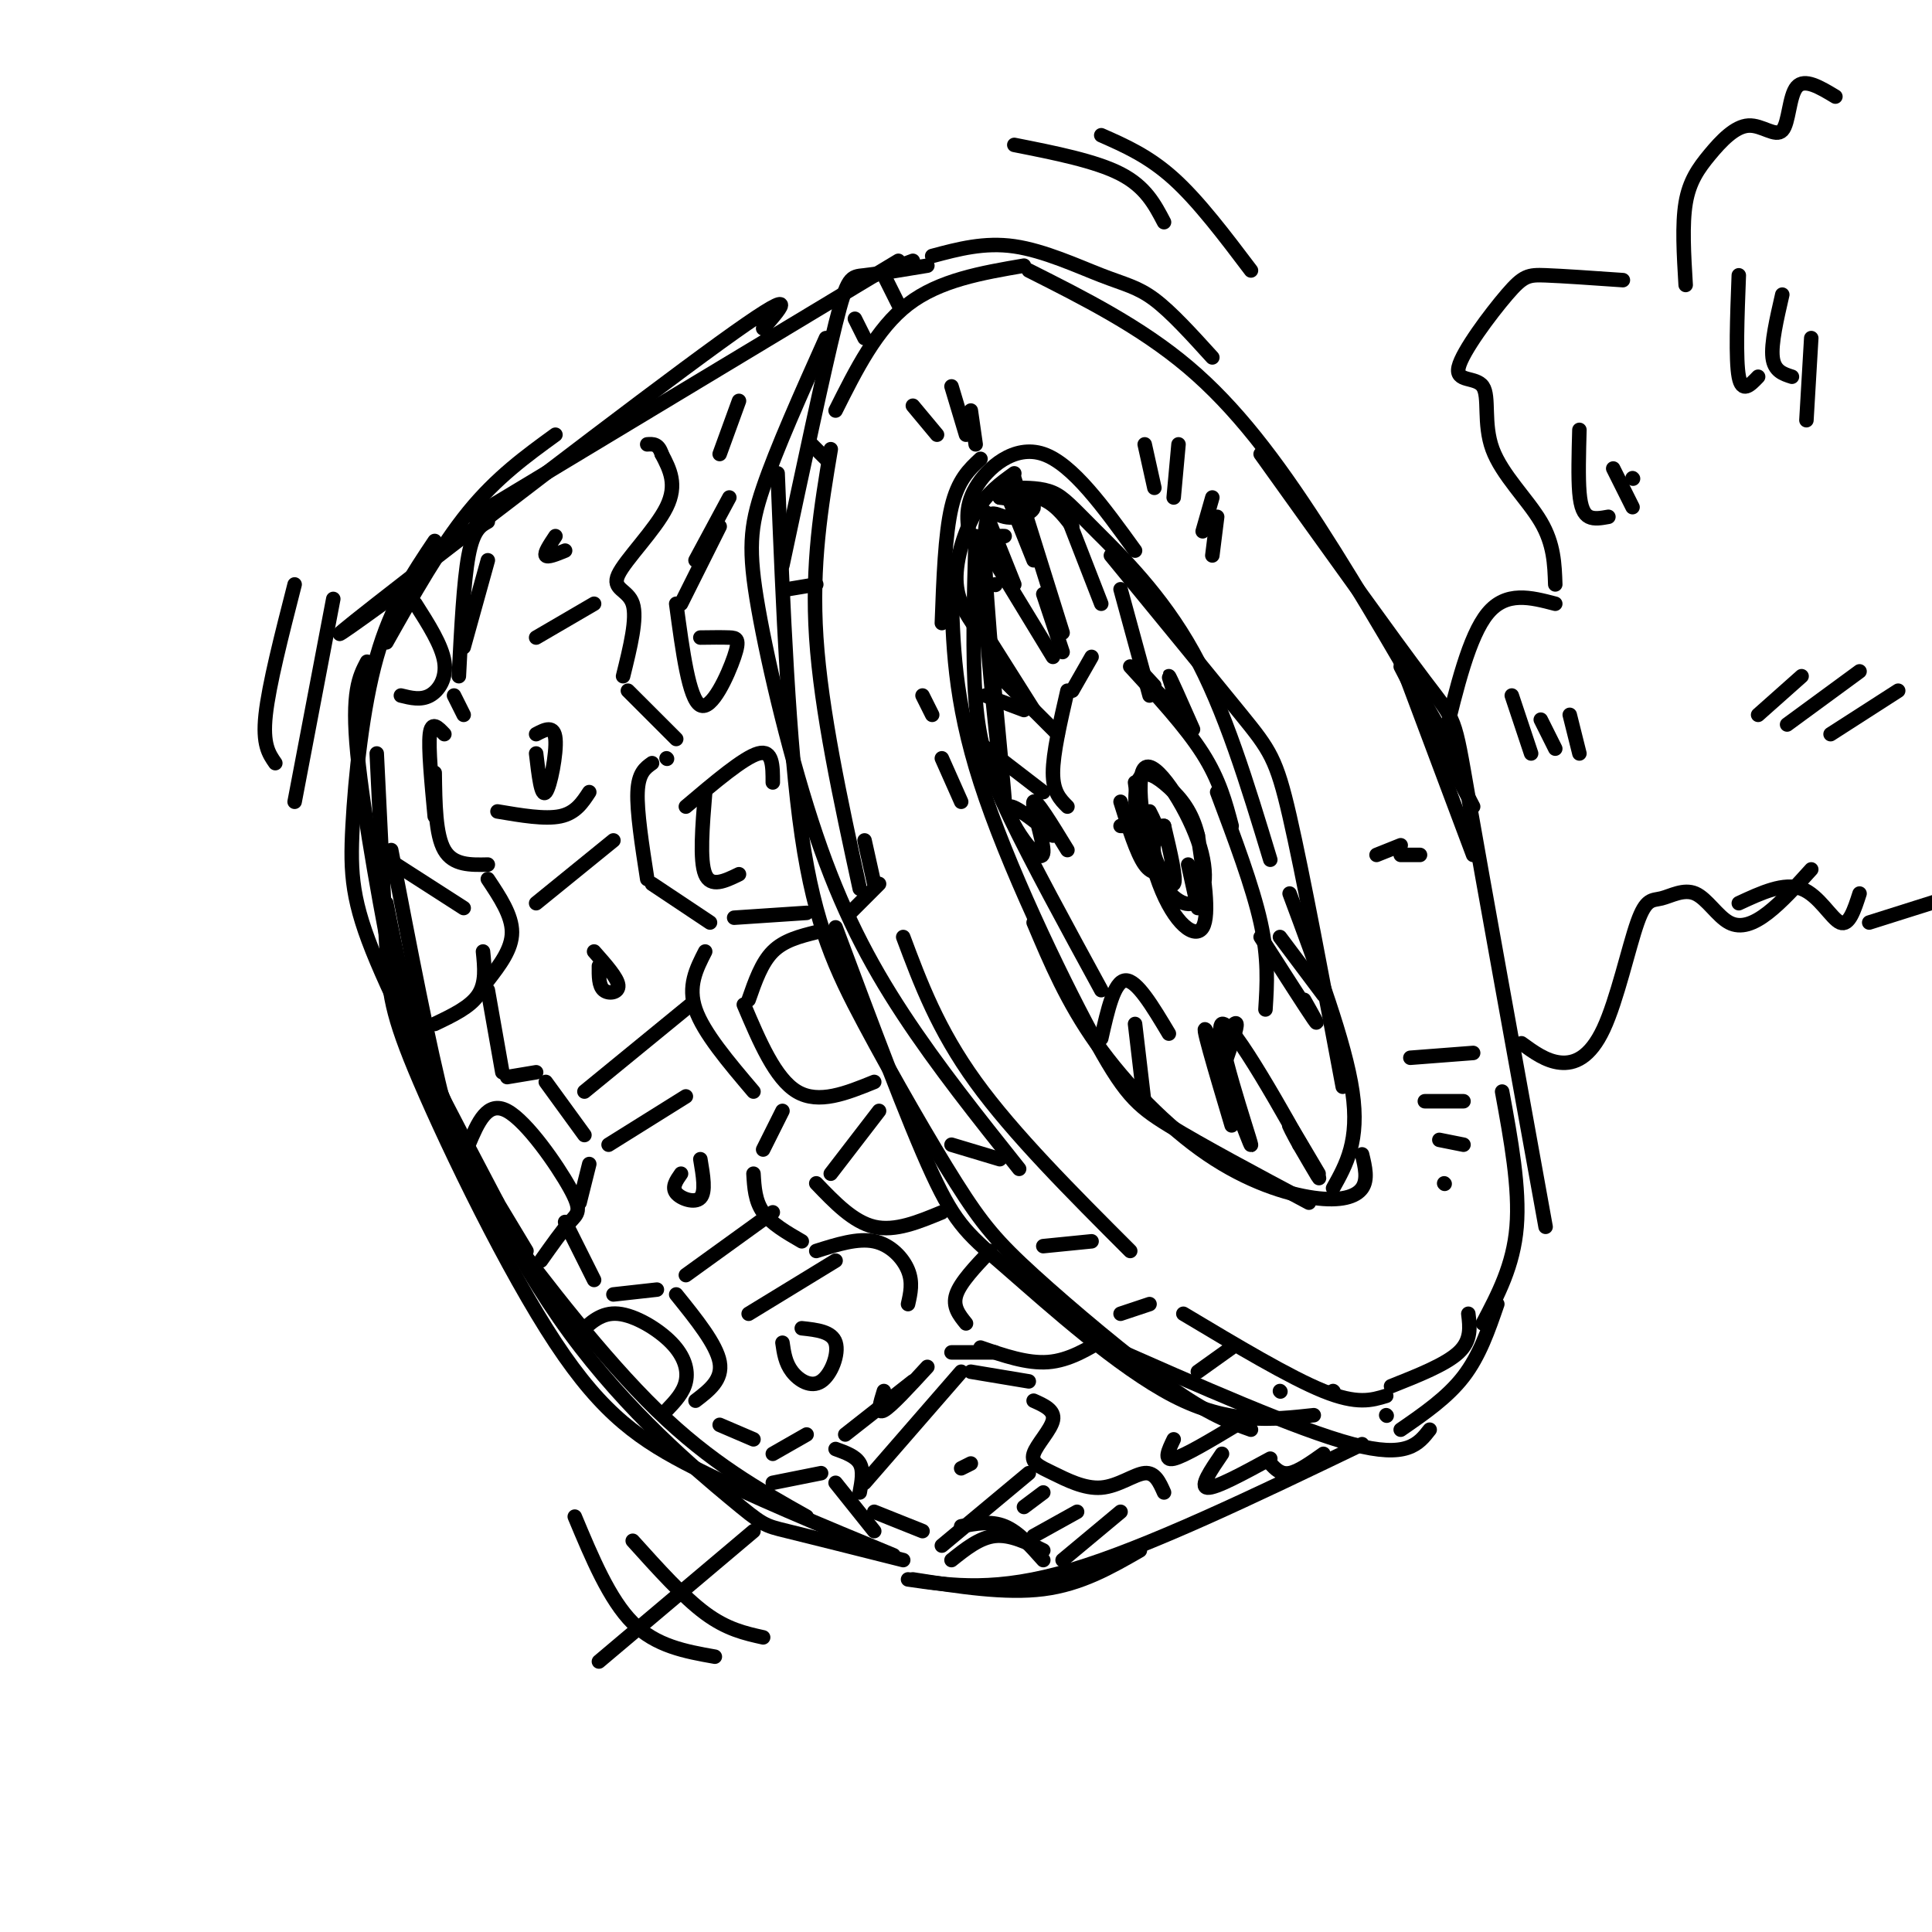 <svg viewBox='0 0 400 400' version='1.1' xmlns='http://www.w3.org/2000/svg' xmlns:xlink='http://www.w3.org/1999/xlink'><g fill='none' stroke='#000000' stroke-width='3' stroke-linecap='round' stroke-linejoin='round'><path d='M81,176c3.917,20.429 7.833,40.857 11,53c3.167,12.143 5.583,16.000 13,26c7.417,10.000 19.833,26.143 31,37c11.167,10.857 21.083,16.429 31,22'/><path d='M80,187c1.998,10.198 3.997,20.396 10,36c6.003,15.604 16.011,36.616 28,53c11.989,16.384 25.959,28.142 33,34c7.041,5.858 7.155,5.817 12,7c4.845,1.183 14.423,3.592 24,6'/><path d='M185,322c-14.841,-6.140 -29.681,-12.281 -41,-18c-11.319,-5.719 -19.116,-11.018 -29,-26c-9.884,-14.982 -21.853,-39.649 -28,-54c-6.147,-14.351 -6.470,-18.386 -7,-28c-0.530,-9.614 -1.265,-24.807 -2,-40'/><path d='M109,259c-7.375,-12.238 -14.750,-24.476 -19,-32c-4.250,-7.524 -5.375,-10.333 -8,-23c-2.625,-12.667 -6.750,-35.190 -8,-48c-1.250,-12.810 0.375,-15.905 2,-19'/><path d='M103,249c-9.923,-18.863 -19.845,-37.726 -25,-50c-5.155,-12.274 -5.542,-17.958 -5,-28c0.542,-10.042 2.012,-24.440 5,-35c2.988,-10.560 7.494,-17.280 12,-24'/><path d='M189,327c9.583,1.500 19.167,3.000 27,2c7.833,-1.000 13.917,-4.500 20,-8'/><path d='M188,327c9.167,1.333 18.333,2.667 34,-2c15.667,-4.667 37.833,-15.333 60,-26'/><path d='M80,133c5.583,-9.917 11.167,-19.833 17,-27c5.833,-7.167 11.917,-11.583 18,-16'/><path d='M82,123c-9.378,6.778 -18.756,13.556 -4,2c14.756,-11.556 53.644,-41.444 71,-54c17.356,-12.556 13.178,-7.778 9,-3'/><path d='M98,107c0.000,0.000 88.000,-53.000 88,-53'/><path d='M193,53c5.405,-1.446 10.810,-2.893 17,-2c6.190,0.893 13.167,4.125 18,6c4.833,1.875 7.524,2.393 11,5c3.476,2.607 7.738,7.304 12,12'/><path d='M213,56c11.556,5.822 23.111,11.644 33,20c9.889,8.356 18.111,19.244 27,33c8.889,13.756 18.444,30.378 28,47'/><path d='M261,94c13.711,19.156 27.422,38.311 34,47c6.578,8.689 6.022,6.911 9,24c2.978,17.089 9.489,53.044 16,89'/><path d='M287,293c0.000,0.000 0.100,0.100 0.1,0.1'/><path d='M290,296c4.833,-3.333 9.667,-6.667 13,-11c3.333,-4.333 5.167,-9.667 7,-15'/><path d='M307,274c3.167,-6.000 6.333,-12.000 7,-20c0.667,-8.000 -1.167,-18.000 -3,-28'/><path d='M192,55c-5.067,0.844 -10.133,1.689 -13,2c-2.867,0.311 -3.533,0.089 -6,10c-2.467,9.911 -6.733,29.956 -11,50'/><path d='M171,70c-5.123,11.451 -10.246,22.903 -13,31c-2.754,8.097 -3.140,12.841 -1,25c2.140,12.159 6.807,31.735 12,47c5.193,15.265 10.912,26.219 18,37c7.088,10.781 15.544,21.391 24,32'/><path d='M161,98c1.140,28.174 2.280,56.349 5,75c2.720,18.651 7.019,27.779 13,39c5.981,11.221 13.644,24.533 19,33c5.356,8.467 8.403,12.087 16,19c7.597,6.913 19.742,17.118 28,23c8.258,5.882 12.629,7.441 17,9'/><path d='M173,192c7.482,20.042 14.964,40.083 20,51c5.036,10.917 7.625,12.708 16,20c8.375,7.292 22.536,20.083 34,26c11.464,5.917 20.232,4.958 29,4'/><path d='M228,278c20.333,9.000 40.667,18.000 52,21c11.333,3.000 13.667,0.000 16,-3'/><path d='M202,111c-0.356,12.489 -0.711,24.978 0,34c0.711,9.022 2.489,14.578 7,24c4.511,9.422 11.756,22.711 19,36'/><path d='M197,121c0.238,11.917 0.476,23.833 6,41c5.524,17.167 16.333,39.583 23,52c6.667,12.417 9.190,14.833 16,19c6.810,4.167 17.905,10.083 29,16'/><path d='M214,191c3.477,8.239 6.954,16.478 13,25c6.046,8.522 14.662,17.325 23,23c8.338,5.675 16.399,8.220 22,9c5.601,0.780 8.743,-0.206 10,-2c1.257,-1.794 0.628,-4.397 0,-7'/><path d='M195,129c0.333,-9.167 0.667,-18.333 2,-24c1.333,-5.667 3.667,-7.833 6,-10'/><path d='M202,130c-1.956,-2.844 -3.911,-5.689 -4,-10c-0.089,-4.311 1.689,-10.089 4,-14c2.311,-3.911 5.156,-5.956 8,-8'/><path d='M201,112c-0.711,-3.422 -1.422,-6.844 1,-11c2.422,-4.156 7.978,-9.044 14,-7c6.022,2.044 12.511,11.022 19,20'/><path d='M210,101c2.863,0.006 5.726,0.012 8,1c2.274,0.988 3.958,2.958 9,8c5.042,5.042 13.440,13.155 20,25c6.560,11.845 11.280,27.423 16,43'/><path d='M230,115c10.533,12.844 21.067,25.689 27,33c5.933,7.311 7.267,9.089 10,21c2.733,11.911 6.867,33.956 11,56'/><path d='M267,185c5.750,15.417 11.500,30.833 13,41c1.500,10.167 -1.250,15.083 -4,20'/><path d='M101,116c0.000,0.000 -5.000,18.000 -5,18'/><path d='M101,108c-1.500,0.833 -3.000,1.667 -4,7c-1.000,5.333 -1.500,15.167 -2,25'/><path d='M94,144c0.000,0.000 2.000,4.000 2,4'/><path d='M92,152c-1.333,-1.417 -2.667,-2.833 -3,0c-0.333,2.833 0.333,9.917 1,17'/><path d='M90,160c0.083,6.417 0.167,12.833 2,16c1.833,3.167 5.417,3.083 9,3'/><path d='M101,182c2.500,3.750 5.000,7.500 5,11c0.000,3.500 -2.500,6.750 -5,10'/><path d='M101,205c0.000,0.000 3.000,17.000 3,17'/><path d='M105,223c0.000,0.000 6.000,-1.000 6,-1'/><path d='M113,224c0.000,0.000 8.000,11.000 8,11'/><path d='M122,241c0.000,0.000 -2.000,8.000 -2,8'/><path d='M117,253c0.000,0.000 6.000,12.000 6,12'/><path d='M127,268c0.000,0.000 9.000,-1.000 9,-1'/><path d='M140,268c4.167,5.167 8.333,10.333 9,14c0.667,3.667 -2.167,5.833 -5,8'/><path d='M149,295c0.000,0.000 7.000,3.000 7,3'/><path d='M160,301c0.000,0.000 7.000,-4.000 7,-4'/><path d='M173,300c2.083,0.750 4.167,1.500 5,3c0.833,1.500 0.417,3.750 0,6'/><path d='M181,313c0.000,0.000 10.000,4.000 10,4'/><path d='M199,316c3.083,-0.583 6.167,-1.167 9,0c2.833,1.167 5.417,4.083 8,7'/><path d='M162,278c0.298,2.089 0.595,4.179 2,6c1.405,1.821 3.917,3.375 6,2c2.083,-1.375 3.738,-5.679 3,-8c-0.738,-2.321 -3.869,-2.661 -7,-3'/><path d='M141,243c-0.978,1.400 -1.956,2.800 -1,4c0.956,1.200 3.844,2.200 5,1c1.156,-1.200 0.578,-4.600 0,-8'/><path d='M124,200c-0.022,2.067 -0.044,4.133 1,5c1.044,0.867 3.156,0.533 3,-1c-0.156,-1.533 -2.578,-4.267 -5,-7'/><path d='M111,156c0.533,4.578 1.067,9.156 2,8c0.933,-1.156 2.267,-8.044 2,-11c-0.267,-2.956 -2.133,-1.978 -4,-1'/><path d='M115,111c-1.167,1.750 -2.333,3.500 -2,4c0.333,0.500 2.167,-0.250 4,-1'/><path d='M199,304c0.000,0.000 2.000,-1.000 2,-1'/><path d='M197,280c0.000,0.000 9.000,0.000 9,0'/><path d='M214,290c2.201,0.987 4.403,1.974 4,4c-0.403,2.026 -3.409,5.093 -4,7c-0.591,1.907 1.233,2.656 4,4c2.767,1.344 6.476,3.285 10,3c3.524,-0.285 6.864,-2.796 9,-3c2.136,-0.204 3.068,1.898 4,4'/><path d='M188,270c0.511,-2.244 1.022,-4.489 0,-7c-1.022,-2.511 -3.578,-5.289 -7,-6c-3.422,-0.711 -7.711,0.644 -12,2'/><path d='M166,257c-3.167,-1.833 -6.333,-3.667 -8,-6c-1.667,-2.333 -1.833,-5.167 -2,-8'/><path d='M158,238c0.000,0.000 4.000,-8.000 4,-8'/><path d='M156,226c-5.167,-6.083 -10.333,-12.167 -12,-17c-1.667,-4.833 0.167,-8.417 2,-12'/><path d='M147,191c0.000,0.000 -12.000,-8.000 -12,-8'/><path d='M134,182c-1.083,-7.000 -2.167,-14.000 -2,-18c0.167,-4.000 1.583,-5.000 3,-6'/><path d='M138,157c0.000,0.000 0.100,0.100 0.1,0.1'/><path d='M140,153c0.000,0.000 -10.000,-10.000 -10,-10'/><path d='M129,140c1.488,-6.012 2.976,-12.024 2,-15c-0.976,-2.976 -4.417,-2.917 -3,-6c1.417,-3.083 7.690,-9.310 10,-14c2.310,-4.690 0.655,-7.845 -1,-11'/><path d='M137,94c-0.667,-2.167 -1.833,-2.083 -3,-2'/><path d='M153,83c0.000,0.000 -4.000,11.000 -4,11'/><path d='M144,116c0.000,0.000 7.000,-13.000 7,-13'/><path d='M149,109c0.000,0.000 -8.000,16.000 -8,16'/><path d='M140,125c1.327,9.887 2.655,19.774 5,21c2.345,1.226 5.708,-6.208 7,-10c1.292,-3.792 0.512,-3.940 -1,-4c-1.512,-0.060 -3.756,-0.030 -6,0'/><path d='M146,164c-0.583,7.083 -1.167,14.167 0,17c1.167,2.833 4.083,1.417 7,0'/><path d='M142,167c6.000,-5.083 12.000,-10.167 15,-11c3.000,-0.833 3.000,2.583 3,6'/><path d='M152,190c0.000,0.000 15.000,-1.000 15,-1'/><path d='M169,193c-3.333,0.833 -6.667,1.667 -9,4c-2.333,2.333 -3.667,6.167 -5,10'/><path d='M154,208c3.250,7.667 6.500,15.333 11,18c4.500,2.667 10.250,0.333 16,-2'/><path d='M182,230c0.000,0.000 -10.000,13.000 -10,13'/><path d='M169,245c3.833,4.000 7.667,8.000 12,9c4.333,1.000 9.167,-1.000 14,-3'/><path d='M205,259c-3.083,3.250 -6.167,6.500 -7,9c-0.833,2.500 0.583,4.250 2,6'/><path d='M203,279c4.833,1.667 9.667,3.333 14,3c4.333,-0.333 8.167,-2.667 12,-5'/><path d='M155,272c0.000,0.000 18.000,-11.000 18,-11'/><path d='M142,264c0.000,0.000 18.000,-13.000 18,-13'/><path d='M126,237c0.000,0.000 16.000,-10.000 16,-10'/><path d='M121,226c0.000,0.000 22.000,-18.000 22,-18'/><path d='M111,187c0.000,0.000 16.000,-13.000 16,-13'/><path d='M103,168c4.917,0.833 9.833,1.667 13,1c3.167,-0.667 4.583,-2.833 6,-5'/><path d='M111,132c0.000,0.000 12.000,-7.000 12,-7'/><path d='M83,144c2.067,0.511 4.133,1.022 6,0c1.867,-1.022 3.533,-3.578 3,-7c-0.533,-3.422 -3.267,-7.711 -6,-12'/><path d='M82,179c0.000,0.000 14.000,9.000 14,9'/><path d='M100,197c0.333,3.250 0.667,6.500 -1,9c-1.667,2.500 -5.333,4.250 -9,6'/><path d='M97,237c1.946,-4.607 3.893,-9.214 8,-7c4.107,2.214 10.375,11.250 13,16c2.625,4.750 1.607,5.214 0,7c-1.607,1.786 -3.804,4.893 -6,8'/><path d='M120,276c2.250,-2.167 4.500,-4.333 8,-4c3.500,0.333 8.250,3.167 11,6c2.750,2.833 3.500,5.667 3,8c-0.500,2.333 -2.250,4.167 -4,6'/><path d='M160,307c0.000,0.000 10.000,-2.000 10,-2'/><path d='M173,307c0.000,0.000 8.000,10.000 8,10'/><path d='M197,323c2.917,-2.333 5.833,-4.667 9,-5c3.167,-0.333 6.583,1.333 10,3'/><path d='M176,189c0.000,0.000 6.000,-6.000 6,-6'/><path d='M181,183c0.000,0.000 -2.000,-9.000 -2,-9'/><path d='M178,184c-4.000,-18.417 -8.000,-36.833 -9,-52c-1.000,-15.167 1.000,-27.083 3,-39'/><path d='M163,122c0.000,0.000 6.000,-1.000 6,-1'/><path d='M168,92c0.000,0.000 3.000,3.000 3,3'/><path d='M177,66c0.000,0.000 2.000,4.000 2,4'/><path d='M183,57c0.000,0.000 3.000,6.000 3,6'/><path d='M173,85c4.250,-8.500 8.500,-17.000 15,-22c6.500,-5.000 15.250,-6.500 24,-8'/><path d='M187,194c3.583,9.583 7.167,19.167 15,30c7.833,10.833 19.917,22.917 32,35'/><path d='M197,237c0.000,0.000 10.000,3.000 10,3'/><path d='M216,258c0.000,0.000 10.000,-1.000 10,-1'/><path d='M232,272c0.000,0.000 6.000,-2.000 6,-2'/><path d='M248,284c0.000,0.000 7.000,-5.000 7,-5'/><path d='M265,288c0.000,0.000 0.100,0.100 0.1,0.1'/><path d='M276,288c0.000,0.000 0.100,0.100 0.1,0.1'/><path d='M245,272c11.000,6.583 22.000,13.167 29,16c7.000,2.833 10.000,1.917 13,1'/><path d='M288,287c5.667,-2.250 11.333,-4.500 14,-7c2.667,-2.500 2.333,-5.250 2,-8'/><path d='M299,245c0.000,0.000 0.100,0.100 0.1,0.1'/><path d='M298,236c0.000,0.000 5.000,1.000 5,1'/><path d='M295,228c0.000,0.000 8.000,0.000 8,0'/><path d='M292,219c0.000,0.000 13.000,-1.000 13,-1'/><path d='M285,177c0.000,0.000 5.000,-2.000 5,-2'/><path d='M290,177c0.000,0.000 4.000,0.000 4,0'/><path d='M237,92c0.000,0.000 2.000,9.000 2,9'/><path d='M244,92c0.000,0.000 -1.000,11.000 -1,11'/><path d='M251,103c0.000,0.000 -2.000,7.000 -2,7'/><path d='M252,107c0.000,0.000 -1.000,8.000 -1,8'/><path d='M189,84c0.000,0.000 5.000,6.000 5,6'/><path d='M197,80c0.000,0.000 3.000,10.000 3,10'/><path d='M201,85c0.000,0.000 1.000,7.000 1,7'/><path d='M191,144c0.000,0.000 2.000,4.000 2,4'/><path d='M195,157c0.000,0.000 4.000,9.000 4,9'/><path d='M206,121c0.000,0.000 0.100,0.100 0.1,0.1'/><path d='M204,106c0.000,0.000 6.000,15.000 6,15'/><path d='M204,113c0.000,0.000 14.000,23.000 14,23'/><path d='M220,135c0.000,0.000 -4.000,-12.000 -4,-12'/><path d='M208,101c0.000,0.000 6.000,15.000 6,15'/><path d='M210,99c0.000,0.000 10.000,32.000 10,32'/><path d='M221,107c0.000,0.000 7.000,18.000 7,18'/><path d='M232,122c0.000,0.000 6.000,22.000 6,22'/><path d='M239,142c-2.119,-2.304 -4.238,-4.607 -3,-3c1.238,1.607 5.833,7.125 7,7c1.167,-0.125 -1.095,-5.893 -1,-6c0.095,-0.107 2.548,5.446 5,11'/><path d='M203,154c0.000,0.000 13.000,10.000 13,10'/><path d='M218,173c-3.995,-3.172 -7.990,-6.344 -9,-6c-1.010,0.344 0.967,4.206 3,7c2.033,2.794 4.124,4.522 4,2c-0.124,-2.522 -2.464,-9.292 -2,-10c0.464,-0.708 3.732,4.646 7,10'/><path d='M232,166c1.667,5.333 3.333,10.667 5,13c1.667,2.333 3.333,1.667 5,1'/><path d='M241,172c-1.333,1.178 -2.667,2.356 -2,5c0.667,2.644 3.333,6.756 4,6c0.667,-0.756 -0.667,-6.378 -2,-12'/><path d='M228,215c1.333,-5.917 2.667,-11.833 5,-12c2.333,-0.167 5.667,5.417 9,11'/><path d='M232,171c0.000,0.000 9.000,0.000 9,0'/><path d='M241,172c-2.467,-0.089 -4.933,-0.178 -5,0c-0.067,0.178 2.267,0.622 3,0c0.733,-0.622 -0.133,-2.311 -1,-4'/><path d='M204,144c0.000,0.000 8.000,3.000 8,3'/><path d='M205,138c0.000,0.000 14.000,14.000 14,14'/><path d='M202,128c0.000,0.000 12.000,19.000 12,19'/><path d='M208,111c-2.282,-0.097 -4.563,-0.193 -4,14c0.563,14.193 3.971,42.676 4,41c0.029,-1.676 -3.322,-33.511 -4,-48c-0.678,-14.489 1.318,-11.632 4,-11c2.682,0.632 6.052,-0.962 6,-2c-0.052,-1.038 -3.526,-1.519 -7,-2'/><path d='M207,103c0.378,-0.578 4.822,-1.022 8,0c3.178,1.022 5.089,3.511 7,6'/><path d='M235,212c0.000,0.000 2.000,17.000 2,17'/><path d='M255,233c-3.461,-11.620 -6.922,-23.241 -5,-19c1.922,4.241 9.226,24.343 9,23c-0.226,-1.343 -7.984,-24.131 -6,-25c1.984,-0.869 13.710,20.180 18,28c4.290,7.820 1.145,2.410 -2,-3'/><path d='M269,237c-1.022,-1.800 -2.578,-4.800 -2,-4c0.578,0.800 3.289,5.400 6,10'/><path d='M261,194c4.750,7.417 9.500,14.833 11,17c1.500,2.167 -0.250,-0.917 -2,-4'/><path d='M265,194c0.000,0.000 9.000,12.000 9,12'/><path d='M221,167c-1.500,-1.500 -3.000,-3.000 -3,-7c0.000,-4.000 1.500,-10.500 3,-17'/><path d='M222,143c0.000,0.000 4.000,-7.000 4,-7'/><path d='M234,138c5.750,6.250 11.500,12.500 15,18c3.500,5.500 4.750,10.250 6,15'/><path d='M252,164c3.667,9.750 7.333,19.500 9,27c1.667,7.500 1.333,12.750 1,18'/><path d='M253,215c1.417,-1.833 2.833,-3.667 3,-3c0.167,0.667 -0.917,3.833 -2,7'/><path d='M175,297c0.000,0.000 14.000,-11.000 14,-11'/><path d='M183,288c-0.750,2.417 -1.500,4.833 0,4c1.500,-0.833 5.250,-4.917 9,-9'/><path d='M179,307c0.000,0.000 20.000,-23.000 20,-23'/><path d='M201,284c0.000,0.000 12.000,2.000 12,2'/><path d='M195,320c0.000,0.000 18.000,-15.000 18,-15'/><path d='M212,312c0.000,0.000 4.000,-3.000 4,-3'/><path d='M214,318c0.000,0.000 9.000,-5.000 9,-5'/><path d='M220,323c0.000,0.000 12.000,-10.000 12,-10'/><path d='M243,298c-1.083,2.250 -2.167,4.500 0,4c2.167,-0.500 7.583,-3.750 13,-7'/><path d='M253,301c-2.333,3.417 -4.667,6.833 -3,7c1.667,0.167 7.333,-2.917 13,-6'/><path d='M263,303c1.083,1.167 2.167,2.333 4,2c1.833,-0.333 4.417,-2.167 7,-4'/><path d='M181,57c0.000,0.000 8.000,-3.000 8,-3'/><path d='M299,153c2.583,-10.667 5.167,-21.333 9,-26c3.833,-4.667 8.917,-3.333 14,-2'/><path d='M322,121c-0.136,-4.188 -0.273,-8.376 -3,-13c-2.727,-4.624 -8.045,-9.685 -10,-15c-1.955,-5.315 -0.549,-10.886 -2,-13c-1.451,-2.114 -5.760,-0.773 -5,-4c0.760,-3.227 6.589,-11.023 10,-15c3.411,-3.977 4.403,-4.136 8,-4c3.597,0.136 9.798,0.568 16,1'/><path d='M313,144c0.000,0.000 4.000,12.000 4,12'/><path d='M319,149c0.000,0.000 3.000,6.000 3,6'/><path d='M325,148c0.000,0.000 2.000,8.000 2,8'/><path d='M327,89c-0.133,4.933 -0.267,9.867 0,13c0.267,3.133 0.933,4.467 2,5c1.067,0.533 2.533,0.267 4,0'/><path d='M334,97c0.000,0.000 4.000,8.000 4,8'/><path d='M338,99c0.000,0.000 0.100,0.100 0.1,0.1'/><path d='M315,216c2.546,1.851 5.092,3.701 8,4c2.908,0.299 6.179,-0.955 9,-7c2.821,-6.045 5.192,-16.882 7,-22c1.808,-5.118 3.054,-4.518 5,-5c1.946,-0.482 4.594,-2.047 7,-1c2.406,1.047 4.571,4.705 7,6c2.429,1.295 5.123,0.227 8,-2c2.877,-2.227 5.939,-5.614 9,-9'/><path d='M349,59c-0.377,-6.263 -0.755,-12.526 0,-17c0.755,-4.474 2.641,-7.160 5,-10c2.359,-2.840 5.189,-5.833 8,-6c2.811,-0.167 5.603,2.494 7,1c1.397,-1.494 1.399,-7.141 3,-9c1.601,-1.859 4.800,0.071 8,2'/><path d='M360,57c-0.333,8.750 -0.667,17.500 0,21c0.667,3.500 2.333,1.750 4,0'/><path d='M369,61c-1.167,5.083 -2.333,10.167 -2,13c0.333,2.833 2.167,3.417 4,4'/><path d='M375,70c0.000,0.000 -1.000,17.000 -1,17'/><path d='M235,162c0.906,6.587 1.811,13.175 4,18c2.189,4.825 5.660,7.889 8,7c2.340,-0.889 3.547,-5.730 1,-13c-2.547,-7.270 -8.848,-16.969 -11,-15c-2.152,1.969 -0.156,15.607 3,24c3.156,8.393 7.473,11.541 9,9c1.527,-2.541 0.263,-10.770 -1,-19'/><path d='M248,173c-1.169,-4.949 -3.592,-7.821 -6,-10c-2.408,-2.179 -4.802,-3.663 -6,-2c-1.198,1.663 -1.199,6.475 0,11c1.199,4.525 3.600,8.762 6,13'/><path d='M246,179c0.000,0.000 2.000,9.000 2,9'/><path d='M360,187c4.689,-2.178 9.378,-4.356 13,-3c3.622,1.356 6.178,6.244 8,7c1.822,0.756 2.911,-2.622 4,-6'/><path d='M364,148c0.000,0.000 9.000,-8.000 9,-8'/><path d='M370,150c0.000,0.000 15.000,-11.000 15,-11'/><path d='M379,152c0.000,0.000 14.000,-9.000 14,-9'/><path d='M61,121c-2.667,10.417 -5.333,20.833 -6,27c-0.667,6.167 0.667,8.083 2,10'/><path d='M69,124c0.000,0.000 -8.000,42.000 -8,42'/><path d='M119,314c3.583,8.583 7.167,17.167 12,22c4.833,4.833 10.917,5.917 17,7'/><path d='M131,319c5.250,5.833 10.500,11.667 15,15c4.500,3.333 8.250,4.167 12,5'/><path d='M210,30c8.417,1.667 16.833,3.333 22,6c5.167,2.667 7.083,6.333 9,10'/><path d='M228,28c4.917,2.167 9.833,4.333 15,9c5.167,4.667 10.583,11.833 16,19'/><path d='M156,317c0.000,0.000 -32.000,27.000 -32,27'/><path d='M387,191c0.000,0.000 19.000,-6.000 19,-6'/><path d='M290,138c0.000,0.000 15.000,29.000 15,29'/><path d='M290,137c0.000,0.000 15.000,40.000 15,40'/></g>
</svg>